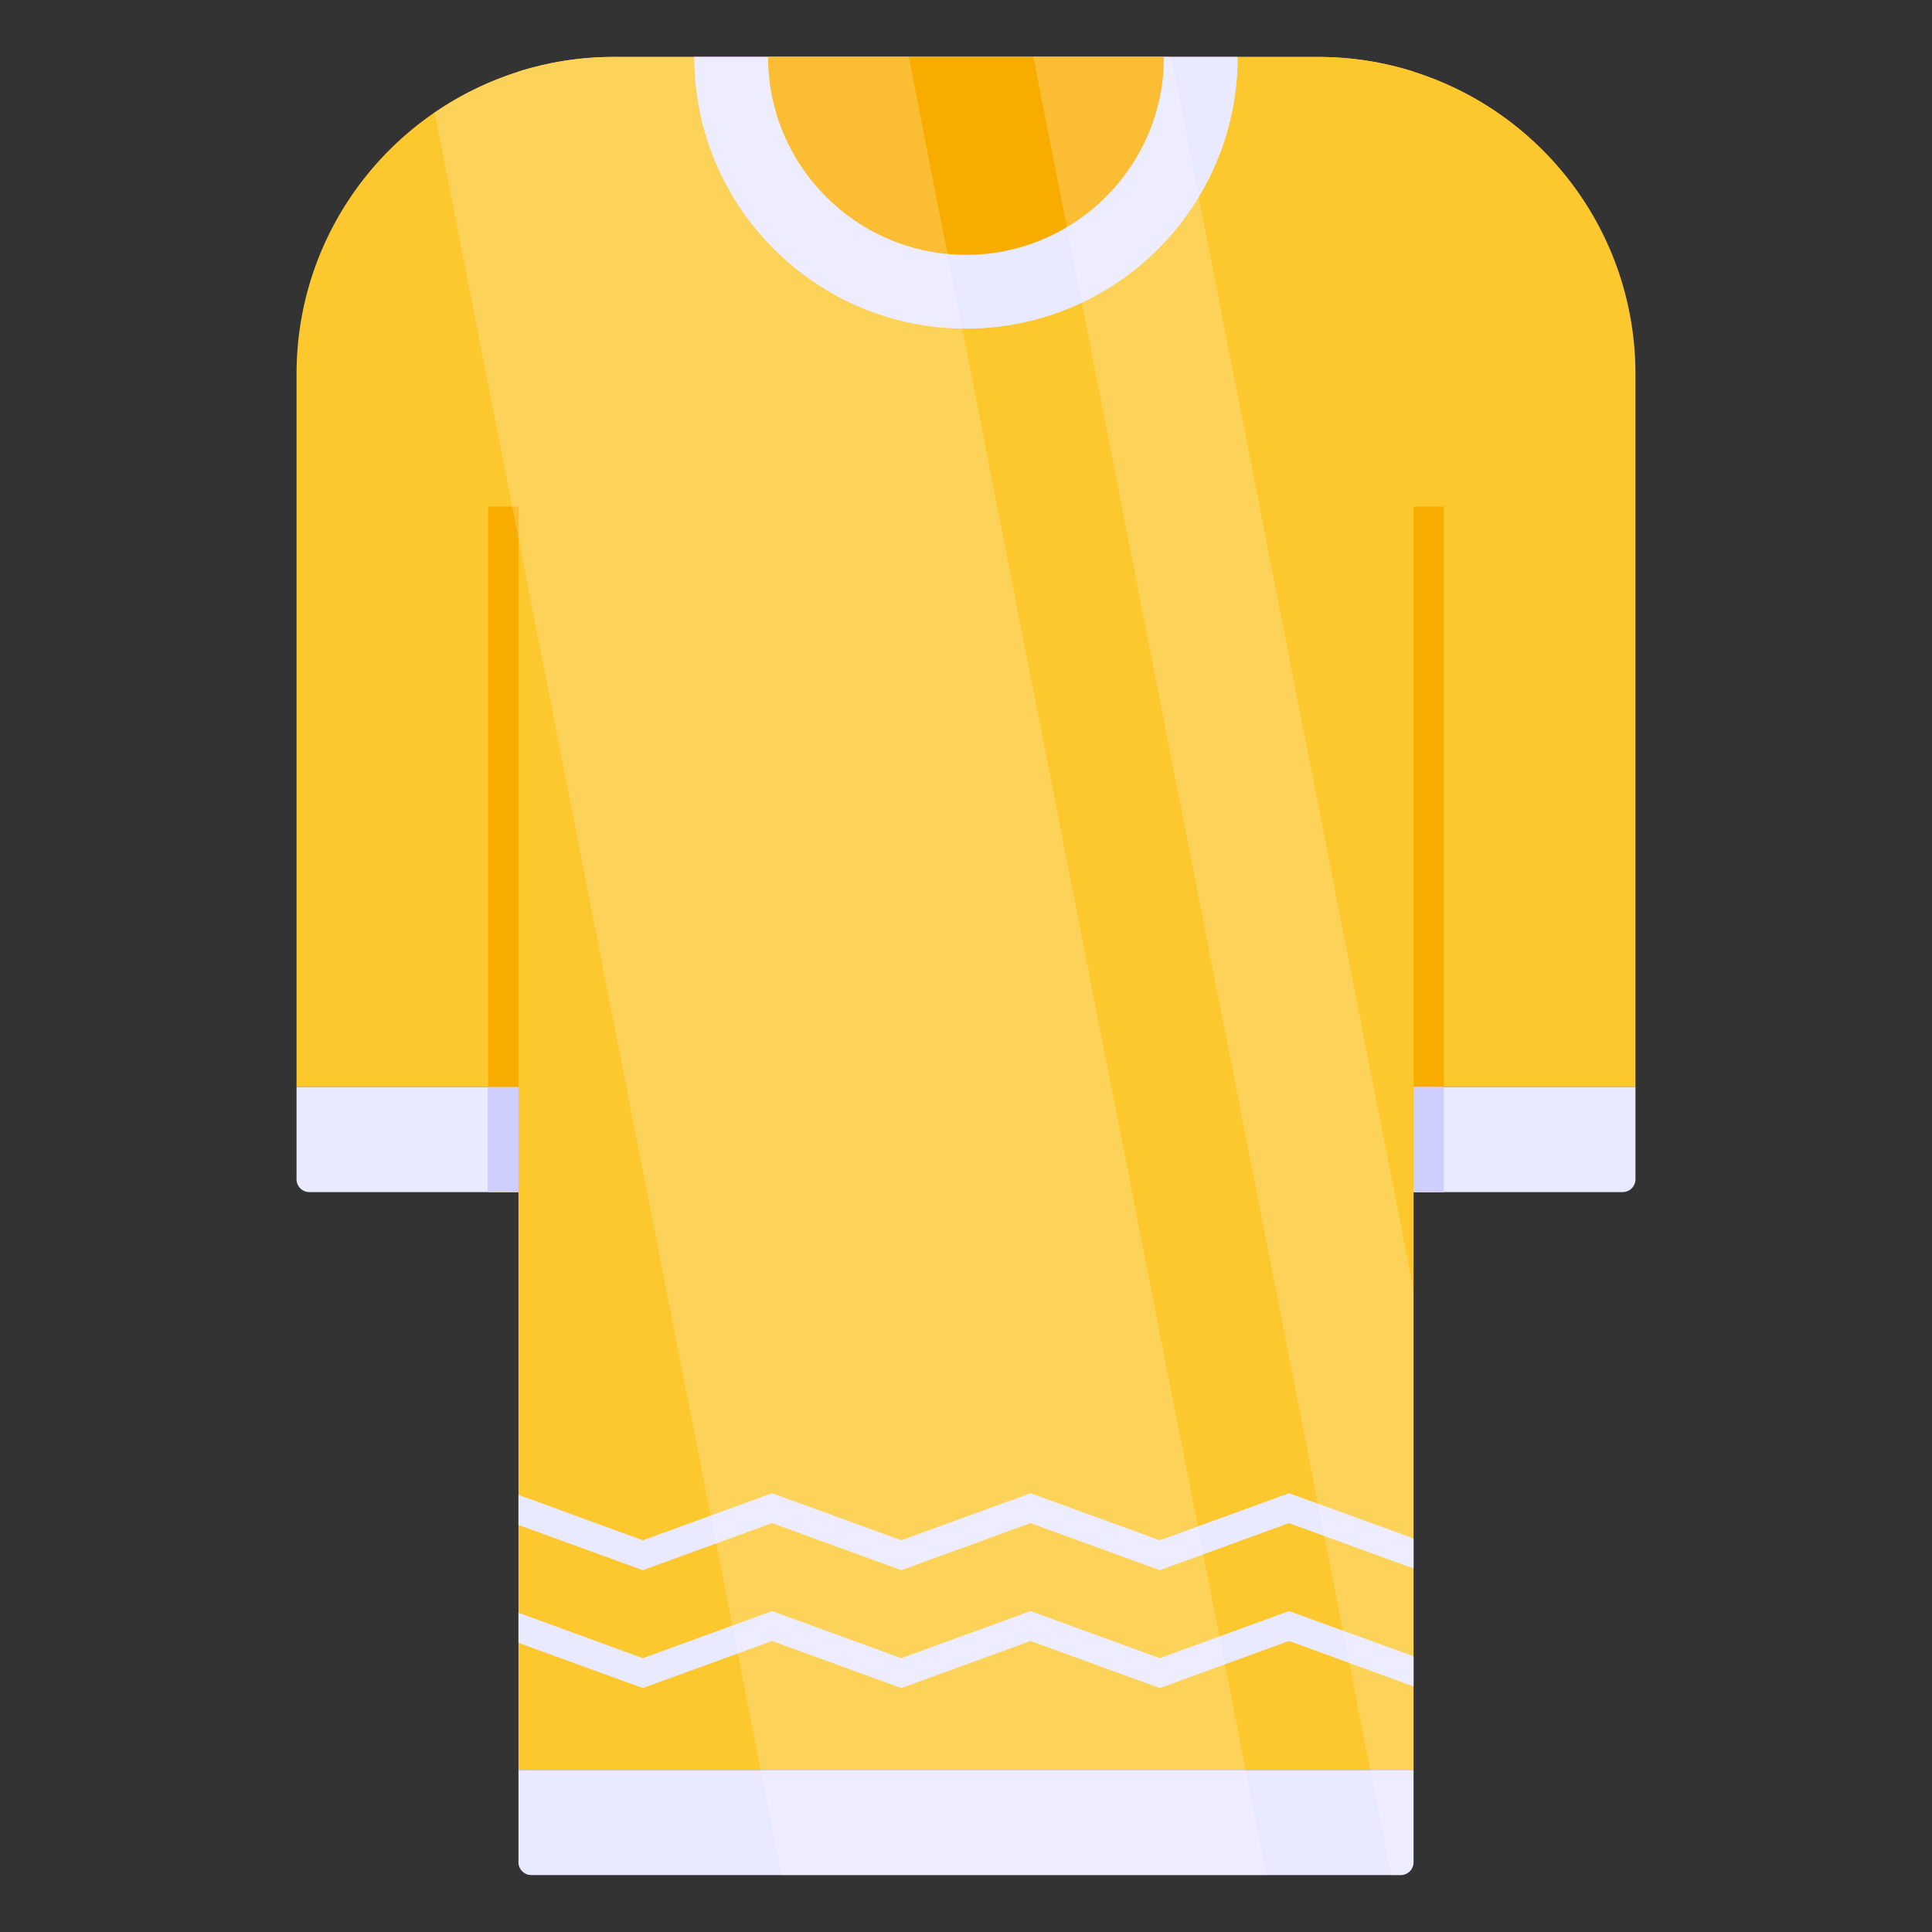 <svg id="Layer_1" enable-background="new 0 0 68 68" height="512" viewBox="0 0 68 68" width="512" xmlns="http://www.w3.org/2000/svg"><rect x="0" y="0" width="68" height="68" fill="#333333" stroke="none"/><g><g><g><g><path d="m57.563 13.167v25.095h-7.811v3.696h-31.504v-3.696h-7.811v-25.095c0-4.991 3.278-9.22 7.811-10.646 1.057-.336 2.188-.516 3.36-.516h24.784c1.172 0 2.303.18 3.36.516 4.532 1.426 7.811 5.655 7.811 10.646z" fill="#fdc72e"/></g><g><path d="m49.752 17.83h1.068v24.128h-1.068z" fill="#f9ac00"/></g><g><path d="m49.752 2.52v59.78h-31.504v-59.78c1.057-.336 2.188-.516 3.36-.516h24.784c1.172 0 2.303.18 3.36.516z" fill="#fdc72e"/></g><g><path d="m18.248 62.297v3.248c0 .249.202.451.451.451h30.602c.249 0 .451-.202.451-.451v-3.248z" fill="#e9e9ff"/></g><g><path d="m49.752 38.259v3.699h7.36c.249 0 .451-.202.451-.451v-3.248h-7.811z" fill="#e9e9ff"/></g><g><path d="m10.437 38.259v3.248c0 .249.202.451.451.451h7.36v-3.699h-7.811z" fill="#e9e9ff"/></g><g><path d="m49.752 38.259h1.068v3.699h-1.068z" fill="#cfcfff"/></g><g><path d="m17.18 17.83h1.068v24.128h-1.068z" fill="#f9ac00"/></g><g><path d="m17.18 38.259h1.068v3.699h-1.068z" fill="#cfcfff"/></g><g><path d="m43.564 2.004c0 5.278-4.286 9.564-9.564 9.564s-9.564-4.286-9.564-9.564z" fill="#e9e9ff"/></g><g><path d="m40.966 2.004c0 3.844-3.123 6.966-6.966 6.966s-6.966-3.123-6.966-6.966z" fill="#f9ac00"/></g></g><g><g><path d="m49.752 58.296v1.06l-4.383-1.599-4.549 1.657-4.549-1.657-4.549 1.657-4.549-1.657-4.549 1.657-4.375-1.591v-1.06l4.375 1.599 4.549-1.657 4.549 1.657 4.549-1.657 4.549 1.657 4.549-1.657z" fill="#e9e9ff"/></g></g><g><g><path d="m49.752 54.147v1.06l-4.383-1.599-4.549 1.657-4.549-1.657-4.549 1.657-4.549-1.657-4.549 1.657-4.375-1.591v-1.06l4.375 1.599 4.549-1.657 4.549 1.657 4.549-1.657 4.549 1.657 4.549-1.657z" fill="#e9e9ff"/></g></g></g><g opacity=".2"><g><path d="m44.572 66h-17.071l-12.203-62.042c.893-.615 1.885-1.106 2.951-1.442 1.057-.336 2.188-.516 3.36-.516h10.376z" fill="#fff"/></g><g><path d="m49.752 45.404v20.137c0 .254-.205.459-.451.459h-.344l-12.588-64h4.852z" fill="#fff"/></g></g></g></svg>